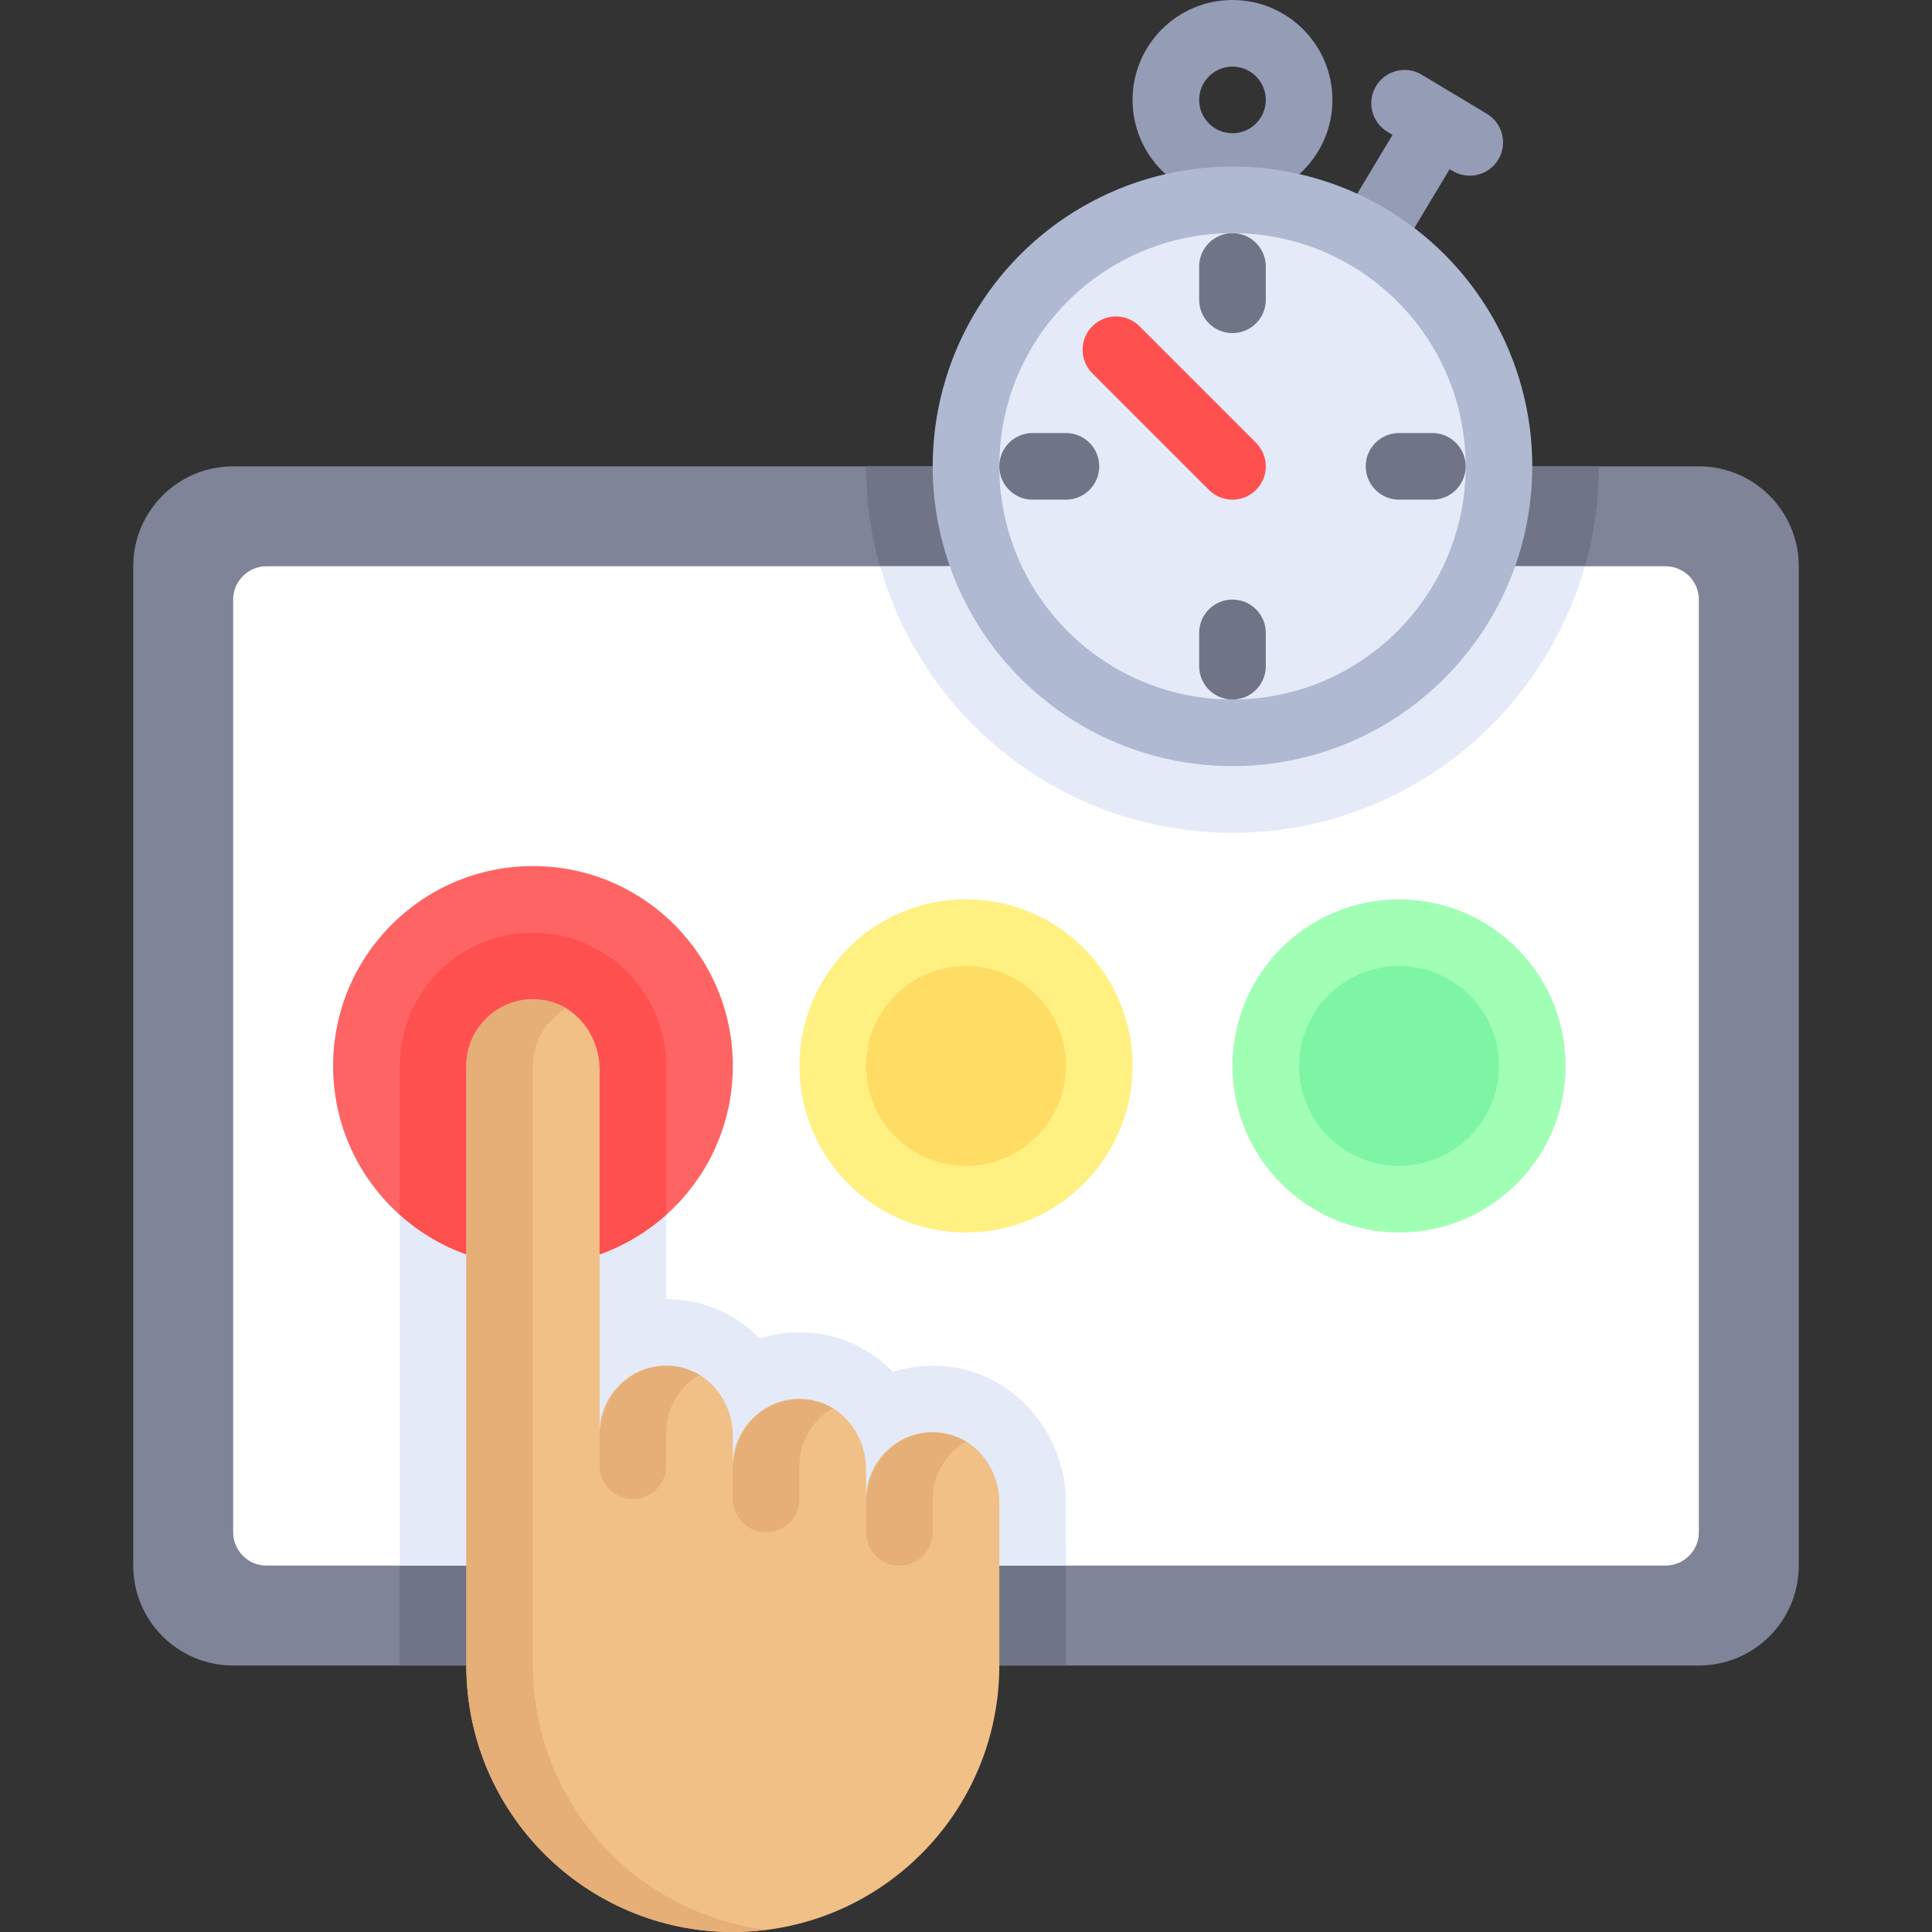 <?xml version="1.0" encoding="iso-8859-1"?>
<!-- Uploaded to: SVG Repo, www.svgrepo.com, Generator: SVG Repo Mixer Tools -->
<svg height="800px" width="800px" version="1.1" id="Layer_1" xmlns="http://www.w3.org/2000/svg" xmlns:xlink="http://www.w3.org/1999/xlink" 
	 viewBox="0 0 512 512" xml:space="preserve">
<rect x="0" y="0" width="512" height="512" fill="#333333" stroke="none"/>
<g>
	<path style="fill:#959CB5;" d="M394.044,30.159l-17.267-10.367c-4.19-2.513-9.603-1.151-12.113,3.026
		c-2.508,4.181-1.155,9.603,3.026,12.113l1.347,0.808l-11.796,19.654l15.138,9.086l11.794-19.651l0.785,0.47
		c1.422,0.853,2.991,1.259,4.534,1.259c3,0,5.922-1.526,7.577-4.285C399.577,38.091,398.225,32.668,394.044,30.159z"/>
	<path style="fill:#959CB5;" d="M326.621,52.966c-14.603,0-26.483-11.88-26.483-26.483S312.018,0,326.621,0
		c14.603,0,26.483,11.88,26.483,26.483S341.224,52.966,326.621,52.966z M326.621,17.655c-4.871,0-8.828,3.961-8.828,8.828
		s3.957,8.828,8.828,8.828c4.871,0,8.828-3.961,8.828-8.828S331.491,17.655,326.621,17.655z"/>
</g>
<path style="fill:#7F8499;" d="M61.793,441.379h388.414c14.626,0,26.483-11.857,26.483-26.483V150.069
	c0-14.626-11.857-26.483-26.483-26.483H61.793c-14.626,0-26.483,11.857-26.483,26.483v264.828
	C35.31,429.523,47.167,441.379,61.793,441.379z"/>
<g>
	<path style="fill:#707487;" d="M326.621,220.69c53.63,0,97.103-43.475,97.103-97.103H229.517
		C229.517,177.215,272.992,220.69,326.621,220.69z"/>
	<path style="fill:#707487;" d="M252.973,362.401c-1.921-0.311-3.872-0.47-5.801-0.47c-3.671,0-7.211,0.563-10.542,1.607
		c-5.057-5.159-11.617-8.768-18.967-9.964c-1.92-0.312-3.871-0.47-5.799-0.47c-3.634,0-7.182,0.544-10.554,1.596
		c-5.057-5.153-11.612-8.758-18.956-9.953c-1.92-0.312-3.871-0.47-5.799-0.47h-0.003v-60.85c0-17.663-12.686-33.047-29.51-35.784
		c-1.92-0.312-3.871-0.47-5.799-0.47h-0.002c-9.432,0-18.3,3.672-24.969,10.342c-6.669,6.669-10.342,15.536-10.342,24.969v158.897
		h176.552v-43.194C282.483,380.522,269.796,365.139,252.973,362.401z"/>
</g>
<path style="fill:#FFFFFF;" d="M441.379,414.897H70.621c-4.875,0-8.828-3.953-8.828-8.828V158.897c0-4.875,3.953-8.828,8.828-8.828
	h370.759c4.875,0,8.828,3.953,8.828,8.828v247.172C450.207,410.944,446.254,414.897,441.379,414.897z"/>
<g>
	<path style="fill:#E4EAF8;" d="M233.268,150.069c11.54,40.739,48.918,70.621,93.353,70.621s81.815-29.881,93.354-70.621H233.268z"
		/>
	<path style="fill:#E4EAF8;" d="M252.973,362.401c-1.921-0.311-3.872-0.47-5.801-0.47c-3.671,0-7.211,0.563-10.542,1.607
		c-5.057-5.159-11.617-8.768-18.967-9.964c-1.92-0.312-3.871-0.47-5.799-0.47c-3.634,0-7.182,0.544-10.554,1.596
		c-5.057-5.153-11.612-8.758-18.956-9.953c-1.92-0.312-3.871-0.47-5.799-0.47h-0.003v-60.85c0-17.663-12.686-33.047-29.51-35.784
		c-1.92-0.312-3.871-0.47-5.799-0.47h-0.002c-9.432,0-18.3,3.672-24.969,10.342c-6.669,6.669-10.342,15.536-10.342,24.969v132.414
		h176.552v-16.712C282.483,380.522,269.796,365.139,252.973,362.401z"/>
</g>
<circle style="fill:#FF6464;" cx="141.241" cy="282.483" r="52.966"/>
<path style="fill:#FF5050;" d="M141.241,247.172c-19.501,0-35.31,15.809-35.31,35.31v39.399c9.375,8.408,21.725,13.567,35.31,13.567
	c13.585,0,25.934-5.159,35.31-13.566v-39.4C176.552,262.982,160.743,247.172,141.241,247.172z"/>
<circle style="fill:#AFB9D2;" cx="326.621" cy="123.586" r="79.448"/>
<circle style="fill:#E4EAF8;" cx="326.621" cy="123.586" r="61.793"/>
<path style="fill:#FF5050;" d="M326.621,132.414c-2.259,0-4.518-0.862-6.241-2.586l-30.897-30.897
	c-3.448-3.448-3.448-9.035,0-12.483c3.448-3.448,9.035-3.448,12.483,0l30.897,30.897c3.448,3.448,3.448,9.035,0,12.483
	C331.138,131.552,328.879,132.414,326.621,132.414z"/>
<g>
	<path style="fill:#707487;" d="M326.621,88.276c-4.879,0-8.828-3.953-8.828-8.828v-8.828c0-4.875,3.948-8.828,8.828-8.828
		c4.879,0,8.828,3.953,8.828,8.828v8.828C335.448,84.323,331.5,88.276,326.621,88.276z"/>
	<path style="fill:#707487;" d="M326.621,185.379c-4.879,0-8.828-3.953-8.828-8.828v-8.828c0-4.875,3.948-8.828,8.828-8.828
		c4.879,0,8.828,3.953,8.828,8.828v8.828C335.448,181.427,331.5,185.379,326.621,185.379z"/>
	<path style="fill:#707487;" d="M379.586,132.414h-8.828c-4.879,0-8.828-3.953-8.828-8.828c0-4.875,3.948-8.828,8.828-8.828h8.828
		c4.879,0,8.828,3.953,8.828,8.828C388.414,128.461,384.466,132.414,379.586,132.414z"/>
	<path style="fill:#707487;" d="M282.483,132.414h-8.828c-4.879,0-8.828-3.953-8.828-8.828c0-4.875,3.948-8.828,8.828-8.828h8.828
		c4.879,0,8.828,3.953,8.828,8.828C291.31,128.461,287.362,132.414,282.483,132.414z"/>
</g>
<circle style="fill:#FFF082;" cx="256" cy="282.483" r="44.138"/>
<circle style="fill:#A0FFB4;" cx="370.759" cy="282.483" r="44.138"/>
<path style="fill:#F0C087;" d="M264.828,441.379v-43.193c0-8.794-6.009-16.946-14.69-18.358c-11.061-1.8-20.62,6.69-20.62,17.414
	v-7.883c0-8.794-6.009-16.946-14.69-18.358c-11.061-1.8-20.62,6.69-20.62,17.414v-7.883c0-8.794-6.009-16.946-14.69-18.358
	c-11.061-1.8-20.62,6.69-20.62,17.414v-96.159c0-8.794-6.009-16.946-14.69-18.358c-11.061-1.8-20.62,6.69-20.62,17.413v158.897
	c0,39.003,31.618,70.621,70.621,70.621l0,0C233.209,512,264.828,480.382,264.828,441.379z"/>
<g>
	<path style="fill:#E6AF78;" d="M141.241,441.379V282.483c0-6.521,3.563-12.179,8.821-15.236c-1.76-1.069-3.724-1.831-5.856-2.177
		c-11.061-1.8-20.62,6.69-20.62,17.414v158.897c0,39.003,31.618,70.621,70.621,70.621c2.996,0,5.93-0.248,8.828-0.61
		C168.207,507.037,141.241,477.386,141.241,441.379z"/>
	<path style="fill:#E6AF78;" d="M185.379,364.38c-3.555-2.069-7.826-3.051-12.451-2.06c-8.425,1.803-14.031,9.91-14.031,18.526
		v7.569c0,4.875,3.953,8.828,8.828,8.828l0,0c4.875,0,8.828-3.953,8.828-8.828v-8.828
		C176.552,373.067,180.125,367.438,185.379,364.38z"/>
	<path style="fill:#E6AF78;" d="M220.69,373.207c-3.555-2.069-7.826-3.051-12.451-2.06c-8.425,1.803-14.031,9.91-14.031,18.526
		v7.569c0,4.875,3.953,8.828,8.828,8.828l0,0c4.875,0,8.828-3.953,8.828-8.828v-8.828
		C211.862,381.895,215.435,376.266,220.69,373.207z"/>
	<path style="fill:#E6AF78;" d="M256,382.035c-3.555-2.069-7.826-3.051-12.451-2.06c-8.425,1.803-14.031,9.91-14.031,18.526v7.569
		c0,4.875,3.953,8.828,8.828,8.828l0,0c4.875,0,8.828-3.953,8.828-8.828v-8.828C247.172,390.722,250.745,385.094,256,382.035z"/>
</g>
<circle style="fill:#FFDC64;" cx="256" cy="282.483" r="26.483"/>
<circle style="fill:#7DF5A5;" cx="370.759" cy="282.483" r="26.483"/>
</svg>